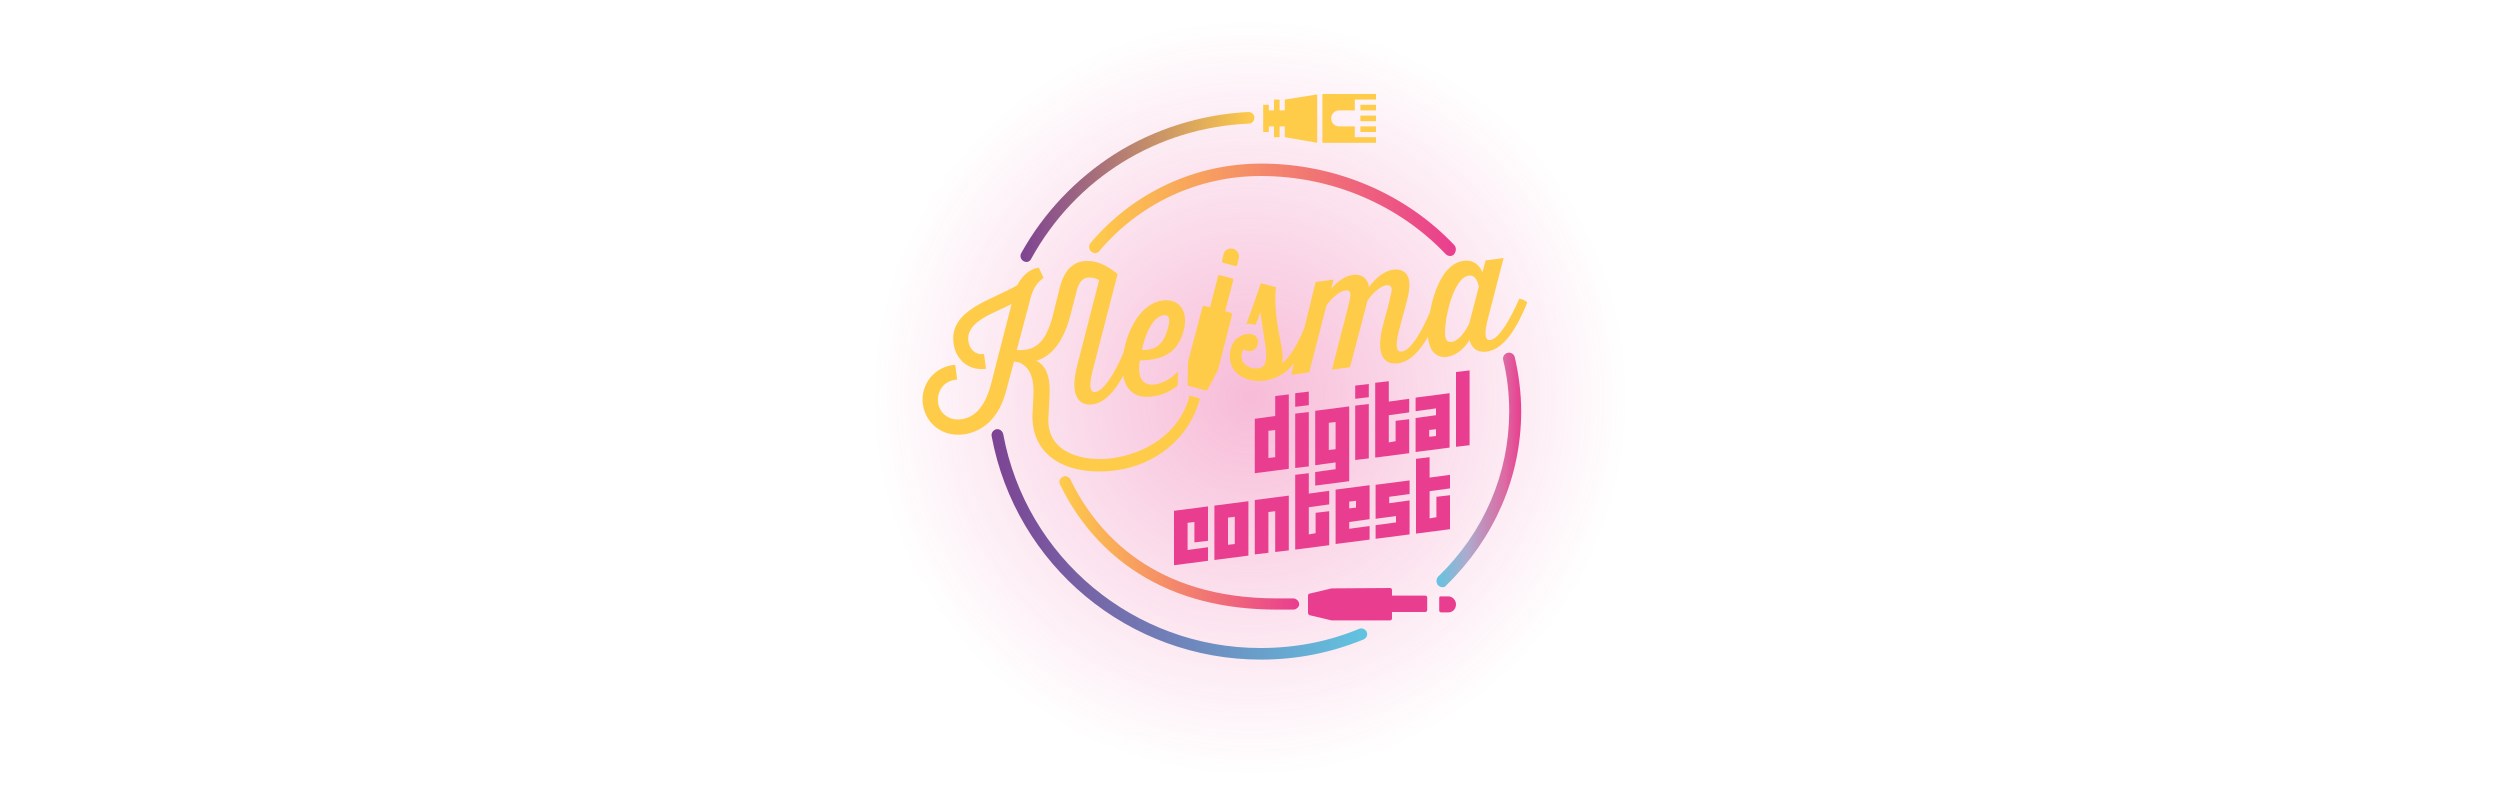 <?xml version="1.0" encoding="utf-8"?>
<!-- Generator: Adobe Illustrator 24.1.1, SVG Export Plug-In . SVG Version: 6.00 Build 0)  -->
<svg version="1.1" id="Livello_1" xmlns="http://www.w3.org/2000/svg" xmlns:xlink="http://www.w3.org/1999/xlink" x="0px" y="0px"
	 viewBox="0 0 625 198" style="enable-background:new 0 0 625 198;" xml:space="preserve">
<style type="text/css">
	.st0{opacity:0.35;fill:url(#SVGID_1_);enable-background:new    ;}
	.st1{fill:none;stroke:#000000;stroke-width:3.168;stroke-miterlimit:10;}
	.st2{fill:none;stroke:#000000;stroke-width:3.083;stroke-miterlimit:10;}
	.st3{fill:url(#SVGID_2_);}
	.st4{fill:url(#SVGID_3_);}
	.st5{fill:url(#SVGID_4_);}
	.st6{fill:url(#SVGID_5_);}
	.st7{fill:#FECC49;}
	.st8{fill:#E93E8F;}
	.st9{fill:url(#SVGID_6_);}
</style>
<g>
	
		<radialGradient id="SVGID_1_" cx="312.5" cy="98.5" r="94.4" gradientTransform="matrix(1 0 0 -1 0 197.89)" gradientUnits="userSpaceOnUse">
		<stop  offset="0" style="stop-color:#E93E8F"/>
		<stop  offset="1" style="stop-color:#E93E8F;stop-opacity:0"/>
	</radialGradient>
	<circle class="st0" cx="312.5" cy="99.4" r="94.4"/>
	<g>
		<g>
			<path class="st1" d="M315.2,36.1"/>
		</g>
		<g>
			<path class="st2" d="M315.2,150.5"/>
		</g>
		<g>
			<path class="st1" d="M315.2,156.6"/>
		</g>
		<g>
			
				<linearGradient id="SVGID_2_" gradientUnits="userSpaceOnUse" x1="359.136" y1="80.342" x2="380.367" y2="80.342" gradientTransform="matrix(1 0 0 -1 0 197.89)">
				<stop  offset="0" style="stop-color:#61C4E1"/>
				<stop  offset="0.358" style="stop-color:#ADABCD"/>
				<stop  offset="0.801" style="stop-color:#DC6AA3"/>
				<stop  offset="1" style="stop-color:#E93E8F"/>
			</linearGradient>
			<path class="st3" d="M360.6,146.8c-0.4,0-0.8-0.2-1.1-0.5c-0.5-0.6-0.5-1.5,0-2.1c11.5-11.1,17.8-25.8,17.8-41.4
				c0-4.3-0.5-8.7-1.5-12.8c-0.2-0.8,0.3-1.6,1.1-1.8c0.8-0.2,1.6,0.3,1.8,1.1c1,4.4,1.6,9,1.6,13.5c0,16.4-6.7,31.8-18.7,43.5
				C361.4,146.7,361,146.8,360.6,146.8z"/>
		</g>
		
			<linearGradient id="SVGID_3_" gradientUnits="userSpaceOnUse" x1="272.228" y1="145.525" x2="363.963" y2="145.525" gradientTransform="matrix(1 0 0 -1 0 197.89)">
			<stop  offset="0" style="stop-color:#FECC49"/>
			<stop  offset="1" style="stop-color:#E93E8F"/>
		</linearGradient>
		<path class="st4" d="M363.6,61.3c-12.3-13-29.9-20.4-48.3-20.4c-16.5,0-32,7.2-42.7,19.9c-0.5,0.6-0.4,1.6,0.2,2.1
			c0.3,0.2,0.6,0.4,0.9,0.4c0.4,0,0.8-0.2,1.1-0.5c10.1-12,24.8-18.8,40.4-18.8c17.6,0,34.4,7.1,46.2,19.5c0.3,0.3,0.7,0.5,1.1,0.5
			c0.4,0,0.7-0.1,1-0.4C364.1,62.8,364.1,61.9,363.6,61.3z"/>
		<g>
			
				<linearGradient id="SVGID_4_" gradientUnits="userSpaceOnUse" x1="255.098" y1="151.131" x2="313.631" y2="151.131" gradientTransform="matrix(1 0 0 -1 0 197.89)">
				<stop  offset="0" style="stop-color:#7D4393"/>
				<stop  offset="1" style="stop-color:#FECC49"/>
			</linearGradient>
			<path class="st5" d="M256.6,65.5c-0.2,0-0.5-0.1-0.7-0.2c-0.7-0.4-1-1.3-0.6-2c5.6-10.1,13.7-18.6,23.4-24.8
				c10-6.3,21.6-9.9,33.4-10.5c0.8,0,1.5,0.6,1.5,1.4s-0.6,1.5-1.4,1.5c-22.9,1-43.3,13.6-54.4,33.8
				C257.6,65.2,257.1,65.5,256.6,65.5z"/>
		</g>
		
			<linearGradient id="SVGID_5_" gradientUnits="userSpaceOnUse" x1="247.853" y1="61.765" x2="341.803" y2="61.765" gradientTransform="matrix(1 0 0 -1 0 197.89)">
			<stop  offset="0" style="stop-color:#7D4393"/>
			<stop  offset="1" style="stop-color:#61C4E1"/>
		</linearGradient>
		<path class="st6" d="M341.7,158c-0.3-0.7-1.2-1.1-1.9-0.8c-7.7,3.2-16,4.8-24.6,4.8c0,0-0.1,0-0.1,0c-31.5,0-58.6-22.5-64.3-53.5
			c-0.2-0.8-0.9-1.3-1.7-1.2c-0.8,0.2-1.3,0.9-1.2,1.7c6,32.4,34.3,55.9,67.3,55.9c0,0,0.1,0,0.1,0c8.9,0,17.4-1.7,25.5-5
			C341.6,159.6,342,158.8,341.7,158z"/>
		<g>
			<g>
				<g>
					<polygon class="st7" points="321.2,27.6 319.9,27.6 319.9,24.9 318.5,24.9 318.5,27.6 317.2,27.6 317.2,26.2 315.8,26.2 
						315.8,27.6 315.8,27.6 315.8,31.6 315.8,31.6 315.8,33 317.2,33 317.2,31.6 318.5,31.6 318.5,34.3 319.9,34.3 319.9,31.6 
						321.2,31.6 321.2,34.3 329.3,35.7 329.3,23.6 321.2,24.9 					"/>
				</g>
			</g>
			<g>
				<g>
					<rect x="340.1" y="26.2" class="st7" width="3.9" height="1.4"/>
				</g>
			</g>
			<g>
				<g>
					<rect x="340.1" y="28.9" class="st7" width="3.9" height="1.4"/>
				</g>
			</g>
			<g>
				<g>
					<rect x="340.1" y="31.6" class="st7" width="3.9" height="1.4"/>
				</g>
			</g>
			<g>
				<g>
					<path class="st7" d="M330.6,23.6v12.1H344v-1.4h-5.3v-2.7h-1.6h-2.3h-0.2l0,0c-1.1-0.1-1.8-1-1.8-2l0,0c0-1.1,0.8-1.9,1.8-2
						l0,0h0.2h2.3h1.6v-2.7h5.3v-1.4H330.6z"/>
				</g>
			</g>
		</g>
		<g>
			<g>
				<path class="st8" d="M332.9,147.1L332.9,147.1l-5.5,1.3c-0.2,0-0.4,0.2-0.4,0.5v4.4c0,0.2,0.2,0.4,0.4,0.5l5.5,1.3h0
					c0,0,0,0,0.1,0h14.5c0.3,0,0.5-0.2,0.5-0.5V153h8.3c0.3,0,0.5-0.2,0.5-0.5v-3.1c0-0.3-0.2-0.5-0.5-0.5h-8.3v-1.4
					c0-0.3-0.2-0.5-0.5-0.5L332.9,147.1C332.9,147.1,332.9,147.1,332.9,147.1z"/>
			</g>
			<g>
				<path class="st8" d="M359.8,149.5v3.1c0,0.3,0.2,0.5,0.5,0.5h1.8c1.1,0,1.9-0.9,1.9-2c0-1.1-0.9-2-1.9-2h-1.8
					C360,149,359.8,149.2,359.8,149.5z"/>
			</g>
		</g>
		<g>
			<g>
				<path class="st7" d="M379.8,74.7c-2.3,5.3-5.1,10-7.2,10.3c-1.1,0.2-1.8-0.9-0.6-5.4l3.9-15.1l-4.5,0.6l-0.8,3
					c0,0-1.1-3.4-4.7-2.9c-4.8,0.6-7.4,7.2-8.4,12.8c-2.2,5.2-4.9,9.7-7.1,9.9c-0.7,0.1-2-0.2-0.6-5.5l1.8-6.7
					c0.6-2.2,0.9-4,0.7-5.4c-0.3-2.3-2-3.1-3.9-2.9c-1.7,0.2-4,1.4-6.2,4.4c-0.2-2.3-1.9-3.3-3.8-3.1c-1.7,0.2-3.7,1.2-5.6,3.5
					l0.6-2.3l-4.5,0.6L326.1,82c-1.5,3.5-3.5,7.4-5.6,8.8c0.2-1.1,0.2-2.2,0-3.5c-0.4-2.5-2.2-9.3-1.5-15.5l-3.8-1
					c-0.8,2.5-3.4,9.8-3.6,10.2c0.8-0.1,1.6,0,2.3,0.2c0.1-0.2,0.9-2.3,1.2-3.2c0.4,3.3,1,6.5,1.3,8.7c0.5,4-0.2,5.2-1.9,5.4l0,0
					c0,0,0,0-0.1,0c-1.9,0.2-3.8-0.9-4-2.6c-0.1-0.9,0.1-1.7,0.6-2.2c0.4,0.4,1,0.5,1.6,0.5c1.2-0.2,2-1.2,1.9-2.5s-1.3-2-2.7-1.8
					c-3.7,0.5-4.6,4.1-4.3,6.4c0.5,4,4.6,5.7,8.4,5.3c0,0,0.1,0,0.1,0h0h0h0c3.3-0.5,5.7-2.1,7.5-4.3l-0.7,2.8l4.5-0.6l4.3-16.7
					c1.6-2.3,3.5-3.6,4.7-3.8c0.7-0.1,1.2,0.2,1.3,0.8c0.1,0.7-0.4,2.5-0.9,4.6c-0.2,0.6-3.7,14.4-3.7,14.4l4.5-0.6l4.4-16.7
					c1.6-2.3,3.5-3.6,4.7-3.8c0.7-0.1,1.2,0.2,1.3,0.8c0.1,0.7-0.4,2.5-0.9,4.6l-1.2,4.4c-2.1,8,0.4,10.2,3.8,9.7
					c2.9-0.4,5.3-3,7.4-6.6c0,0.3,0,0.5,0.1,0.8c0.4,2.7,2,4.6,4.7,4.2c3.5-0.5,5.6-4.2,5.6-4.2s0.5,3.4,4.3,2.9
					c4.4-0.6,7.6-6.1,10.1-12.2C381.6,75.2,380.5,74.7,379.8,74.7z M367.3,80.9c0,0-1.9,4.2-4.4,4.6c-0.9,0.1-1.5-0.4-1.6-1.6
					c-0.4-3.3,1.9-14.5,5.9-15c2.1-0.3,2.5,2.8,2.5,2.8L367.3,80.9z"/>
			</g>
			<g>
				<path class="st7" d="M277.7,114.6c-6,0.8-16-0.9-15.6-10l0.3-6c0.1-3-0.2-6.9-3.3-8.4c4.2-1.3,6.9-5.3,8.5-11.4l1.6-6.2
					c0.9-3.3,2.7-3.9,5.6-2.6l-5.5,21.4c-2.1,8,0.8,10.1,3.8,9.7c3.1-0.4,5.6-3.3,7.7-7.2c0.7,4,3.3,5.8,7.4,5.2
					c2.4-0.3,4.5-1.3,6.2-2.7l0.1-3.5c-1.8,1.8-3.7,2.9-5.7,3.2c-5.4,0.7-3.8-6-3.8-6c5.5-0.1,9.1-1.7,10.7-6.7
					c1.8-5.4-0.8-8.8-5-8.3c-5.4,0.7-8.8,7.2-9.8,13c-2.2,5.2-4.9,9.6-7.1,9.9c-0.9,0.1-1.9-0.6-0.6-5.5l6.2-24
					c-3.4-2.7-5.8-3.5-8.6-3.2c-3.5,0.5-5.1,3.6-5.8,6.4l-2,8c-1.8,6.1-4.3,8.1-8.8,7.8l3.5-13.2c1-3.7,3.2-4.8,3.2-4.8l-1.2-2.6
					c-2.3,0.3-4.2,2.1-5.4,4.4c-6.1,3.7-17.1,6-15.9,14.6c0.5,3.9,3.7,6.9,8.1,6.3l-0.5-3.7c-2.1,0.3-3.6-1.1-3.9-3.2
					c-0.7-5.1,6.8-7.1,10.8-9.3l-4.7,18.3c-1.3,5.8-3.5,9.9-7.8,10.5c-3.6,0.5-5.6-1.9-5.9-4.2c-0.3-2.3,1.1-5.5,4.8-5.7l-0.5-3.7
					c-5.2,0.4-8.7,4.9-8.1,9.8c0.6,4.5,4.5,8.3,10.2,7.6c3.7-0.5,8.8-3,10.8-11.5l1.8-6.7l1.3,0.2c2.8,1.3,3.9,3.9,3.5,9.5l-0.2,4
					c0,0,0,0,0,0c0.1,11.1,10.2,14.9,20.8,13.5c9.8-1.3,18.4-7.8,21.1-18l-2.6-0.7C294.9,108.5,286.3,113.5,277.7,114.6z
					 M290.9,78.8c1.5-0.2,1.8,1,0.9,3.9c-0.8,2.5-2.1,4.9-6.3,4.8C285.4,87.5,287.1,79.3,290.9,78.8z"/>
			</g>
			<g>
				<path class="st7" d="M307.7,78.2l-1.4-0.4l2-7.7c0.1-0.2-0.1-0.5-0.3-0.5l-3-0.8c-0.2-0.1-0.5,0.1-0.5,0.3l-2,7.7l-1.4-0.3
					c-0.2-0.1-0.5,0.1-0.5,0.3L297,90.5c0,0,0,0,0,0.1v0l-0.1,5.5c0,0.2,0.1,0.4,0.4,0.4l4.1,1.1c0.2,0,0.4,0,0.5-0.2l2.6-4.9v0l0,0
					l3.5-13.7C308.1,78.5,307.9,78.3,307.7,78.2z"/>
			</g>
			<g>
				<path class="st7" d="M305.8,65.7l3,0.8c0.2,0.1,0.5-0.1,0.5-0.3l0.4-1.7c0.2-1-0.4-2-1.4-2.3c-1.1-0.3-2.1,0.3-2.4,1.3l-0.4,1.7
					C305.5,65.4,305.6,65.6,305.8,65.7z"/>
			</g>
		</g>
		<g>
			<g>
				<g>
					<path class="st8" d="M322.2,117.2l-8.5,1.1v-13.6l5.1-0.7V99l3.4-0.4L322.2,117.2L322.2,117.2z M317.1,114.5l1.7-0.2v-6.8
						l-1.7,0.2V114.5z"/>
				</g>
				<g>
					<path class="st8" d="M327.2,101.3l-3.4,0.4v-3.4l3.4-0.4V101.3z M327.2,103v13.6l-3.4,0.4v-13.6L327.2,103z"/>
				</g>
				<g>
					<path class="st8" d="M337.3,120.3l-8.5,1.1v-3.4l5.1-0.7v-1.7l-5.1,0.7v-13.6l8.5-1.1V120.3z M333.9,105.5l-1.7,0.2v6.8
						l1.7-0.2V105.5z"/>
				</g>
				<g>
					<path class="st8" d="M342.2,99.3l-3.4,0.4v-3.3l3.4-0.4V99.3z M342.2,101v13.6l-3.4,0.4v-13.6L342.2,101z"/>
				</g>
				<g>
					<path class="st8" d="M348.9,110.3v-5.1l3.4-0.4v8.5l-8.5,1.1V95.7l3.4-0.4v5.1l5.1-0.7v3.4l-5.1,0.7v6.8L348.9,110.3z"/>
				</g>
				<g>
					<path class="st8" d="M362.4,111.9l-8.5,1.1v-8.5l5.1-0.7v-1.7l-5.1,0.7v-3.4l8.5-1.1V111.9z M357.3,109.2l1.7-0.2v-1.7
						l-1.7,0.2V109.2z"/>
				</g>
				<g>
					<path class="st8" d="M367.4,111.3l-3.4,0.4V93l3.4-0.4V111.3z"/>
				</g>
			</g>
			<g>
				<g>
					<path class="st8" d="M302,135.2l-3.4,0.4v-5.1l-1.7,0.2v6.8l5.1-0.7v3.4l-8.5,1.1v-13.6l8.5-1.1V135.2L302,135.2z"/>
				</g>
				<g>
					<path class="st8" d="M312.1,138.9l-8.5,1.1v-13.6l8.5-1.1V138.9z M307,136.2l1.7-0.2v-6.8l-1.7,0.2V136.2z"/>
				</g>
				<g>
					<path class="st8" d="M322.2,137.6l-3.4,0.4v-10.2l-1.7,0.2v10.2l-3.4,0.4v-13.6l8.5-1.1L322.2,137.6L322.2,137.6z"/>
				</g>
				<g>
					<path class="st8" d="M328.9,133.3v-5.1l3.4-0.4v8.5l-8.5,1.1v-18.7l3.4-0.4v5.1l5.1-0.7v3.4l-5.1,0.7v6.8L328.9,133.3z"/>
				</g>
				<g>
					<path class="st8" d="M342.4,129.8l-5.1,0.7v1.7l5.1-0.7v3.4l-8.5,1.1v-13.6l8.5-1.1V129.8z M339,126.9v-1.7l-1.7,0.2v1.7
						L339,126.9z"/>
				</g>
				<g>
					<path class="st8" d="M347.3,125.8l5.1-0.7v8.5l-8.5,1.1v-3.4l5.1-0.7V129l-5.1,0.7v-8.5l8.5-1.1v3.4l-5.1,0.7V125.8z"/>
				</g>
				<g>
					<path class="st8" d="M359.1,129.3v-5.1l3.4-0.4v8.5l-8.5,1.1v-18.7l3.4-0.4v5.1l5.1-0.7v3.4l-5.1,0.7v6.8L359.1,129.3z"/>
				</g>
			</g>
		</g>
		<g>
			
				<linearGradient id="SVGID_6_" gradientUnits="userSpaceOnUse" x1="264.863" y1="62.194" x2="324.801" y2="62.194" gradientTransform="matrix(1 0 0 -1 0 197.89)">
				<stop  offset="0" style="stop-color:#FECC49"/>
				<stop  offset="1" style="stop-color:#E93E8F"/>
			</linearGradient>
			<path class="st9" d="M323.3,152.4h-4.1c-13.4,0-25-3-34.5-9c-8.4-5.3-15.1-12.8-19.7-22.3c-0.4-0.7,0-1.6,0.7-1.9
				c0.7-0.4,1.6,0,1.9,0.7c6.6,13.5,20.9,29.7,51.6,29.7h4.1c0.8,0,1.5,0.7,1.5,1.5C324.8,151.7,324.1,152.4,323.3,152.4z"/>
		</g>
	</g>
</g>
</svg>
